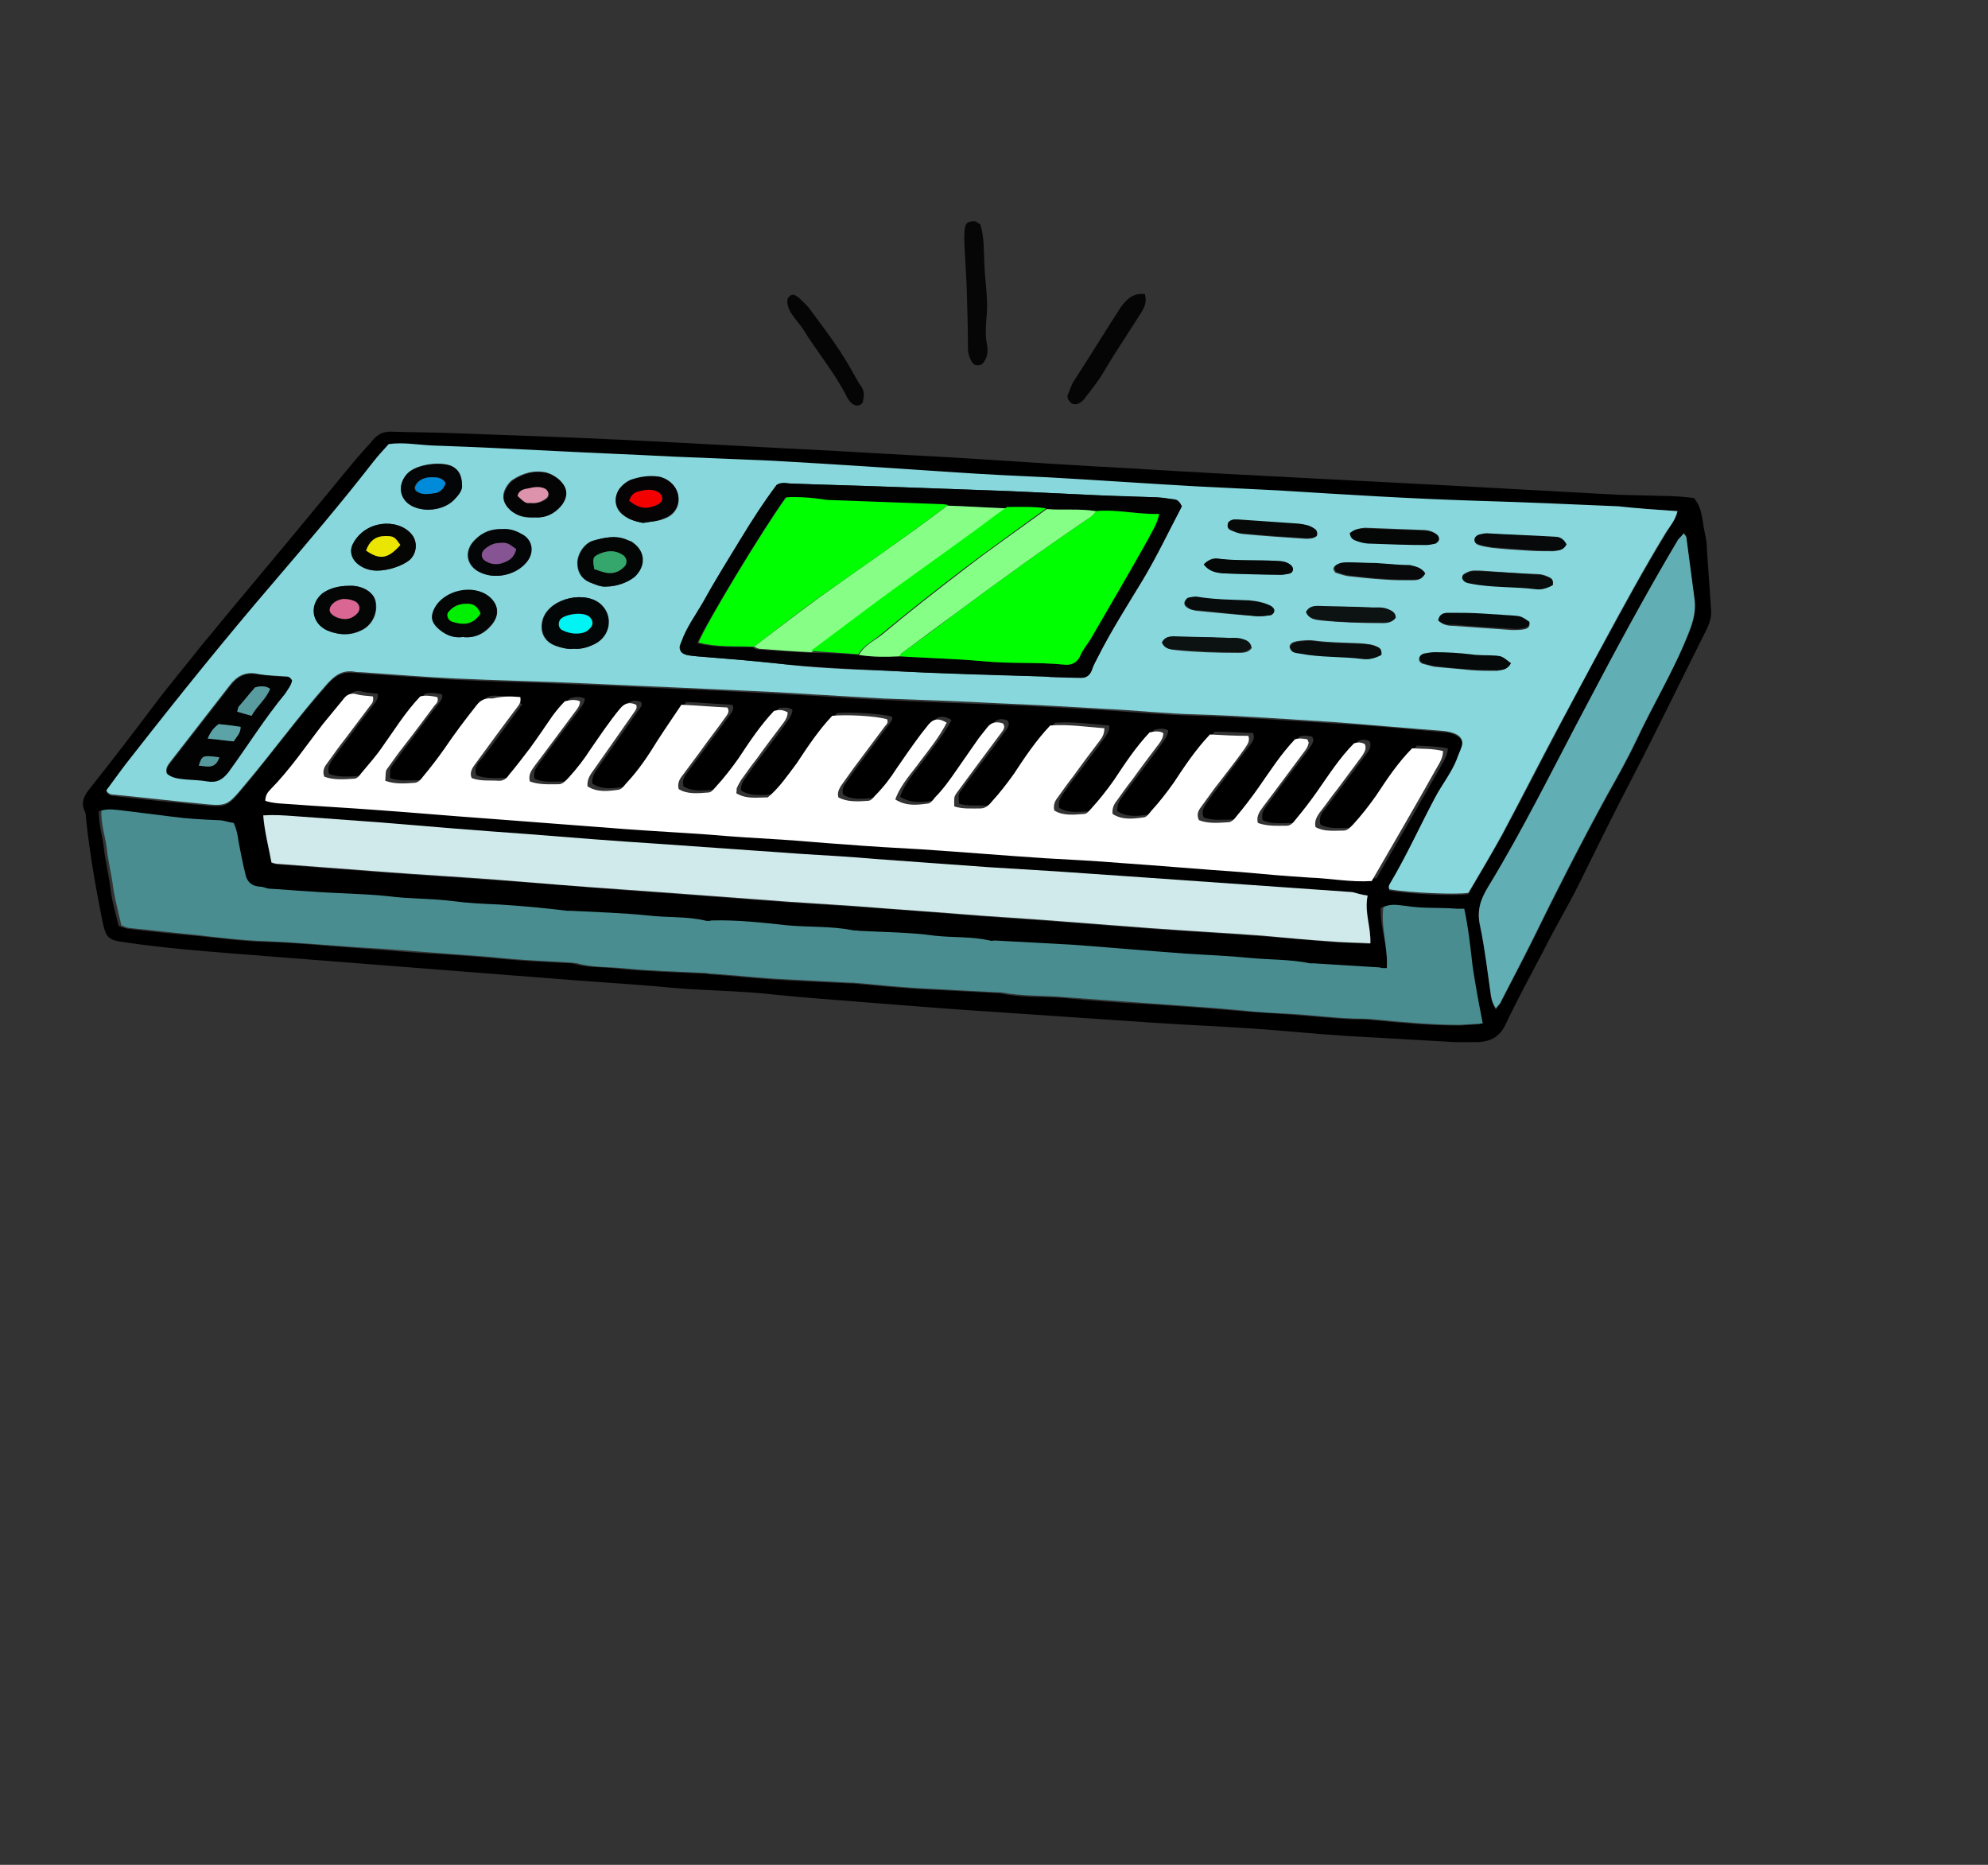 <svg width="145px" height="136px" viewBox="0 0 145 136" version="1.1" xml:space="preserve" xmlns="http://www.w3.org/2000/svg" xmlns:xlink="http://www.w3.org/1999/xlink">
  <rect x="0" y="0" width="145" height="136" fill="#333333" stroke="none"/>
  <defs/>
  <g>
    <title>keyboard-b</title>
    <desc>Created with Sketch.</desc>
    <g id="music" stroke="none" stroke-width="1" fill="none" fill-rule="evenodd">
      <g id="keyboard-b" fill-rule="nonzero">
        <g id="Group" transform="translate(57, 16)">
          <path d="M14.5,0.353 C14.8,1.311 14.75,2.319 14.8,3.328 C14.85,4.588 15.1,5.899 14.95,7.16 C14.9,7.815 14.85,8.521 15,9.176 C15.05,9.58 15.05,9.983 14.8,10.336 C14.7,10.538 14.55,10.639 14.3,10.639 C14.1,10.639 13.95,10.538 13.85,10.336 C13.7,10.034 13.6,9.782 13.6,9.429 C13.6,7.866 13.55,6.303 13.5,4.739 C13.45,3.832 13.4,2.874 13.35,1.966 C13.35,1.613 13.3,1.261 13.35,0.857 C13.4,0.252 13.55,0.101 14.2,0.151 C14.3,0.252 14.4,0.303 14.5,0.353 Z" id="Shape" fill="#060606"/>
          <path d="M26.5,5.445 C26.7,6.101 26.4,6.555 26.1,7.008 C25.25,8.37 24.35,9.681 23.55,11.042 C23.15,11.748 22.65,12.353 22.15,13.008 C22.05,13.16 21.9,13.311 21.7,13.412 C21.5,13.513 21.2,13.513 21.05,13.311 C20.9,13.16 20.8,12.958 20.9,12.756 C21.05,12.403 21.15,12.05 21.35,11.748 C22.5,9.983 23.6,8.168 24.75,6.403 C25.15,5.849 25.65,5.345 26.5,5.445 Z" id="Shape" fill="#050505"/>
          <path d="M6,12.908 C6,13.008 5.95,13.16 5.95,13.261 C5.9,13.513 5.6,13.613 5.4,13.563 C5.1,13.462 4.95,13.261 4.8,13.008 C3.9,11.193 2.6,9.681 1.55,7.966 C1.35,7.664 1.1,7.412 0.9,7.109 C0.7,6.857 0.55,6.605 0.45,6.252 C0.4,6 0.4,5.748 0.6,5.597 C0.8,5.395 1.05,5.546 1.25,5.697 C1.5,5.95 1.8,6.202 2,6.454 C2.75,7.462 3.55,8.521 4.25,9.58 C4.75,10.336 5.2,11.143 5.65,11.95 C5.85,12.202 6.05,12.504 6,12.908 Z" id="Shape" fill="#050505"/>
        </g>
        <g id="Group" transform="translate(6, 31.126)">
          <path d="M117.55,5.193 C118.2,5.95 118.15,6.908 118.35,7.765 C118.45,8.168 118.5,8.571 118.5,8.975 C118.6,10.437 118.7,11.849 118.8,13.311 C118.85,13.866 118.7,14.319 118.45,14.824 C116.65,18.403 114.9,22.034 113.05,25.613 C111.7,28.185 110.45,30.756 109.15,33.378 C108.35,34.992 107.4,36.555 106.6,38.168 C105.65,39.983 104.65,41.798 103.8,43.613 C103.35,44.521 102.7,44.824 101.8,44.874 C101.25,44.874 100.7,44.874 100.15,44.874 C97.5,44.723 94.8,44.571 92.15,44.42 C89.8,44.269 87.45,44.017 85.1,43.866 C82.8,43.714 80.45,43.613 78.15,43.462 C74.45,43.21 70.75,42.958 67.05,42.706 C63.85,42.504 60.65,42.252 57.5,42 C55.1,41.798 52.75,41.647 50.35,41.395 C48.55,41.193 46.75,41.143 44.95,41.042 C43.85,40.992 42.8,40.891 41.7,40.79 C39.25,40.588 36.75,40.437 34.3,40.235 C30.45,39.933 26.55,39.63 22.7,39.328 C18.85,39.025 15,38.723 11.1,38.42 C8.6,38.218 6.1,38.017 3.6,37.664 C1.8,37.412 1.75,37.462 1.4,35.697 C0.95,33.429 0.55,31.109 0.3,28.79 C0.25,28.538 0.3,28.286 0.2,28.084 C-0.15,27.378 0.15,26.874 0.6,26.319 C2.2,24.303 3.75,22.286 5.3,20.218 C6.4,18.756 7.6,17.345 8.75,15.882 C11.65,12.353 14.6,8.874 17.5,5.345 C18.6,4.034 19.65,2.672 20.85,1.361 C21,1.21 21.1,1.059 21.25,0.908 C21.6,0.504 22,0.353 22.5,0.353 C23.95,0.403 25.4,0.403 26.8,0.454 C31.05,0.605 35.35,0.756 39.6,0.958 C44.75,1.21 49.9,1.513 55.05,1.765 C58.3,1.966 61.6,2.118 64.85,2.319 C68.7,2.571 72.5,2.824 76.35,3.025 C81.25,3.328 86.15,3.58 91.05,3.832 C93.95,3.983 96.9,4.134 99.8,4.286 C103.45,4.487 107.15,4.689 110.8,4.891 C112.3,4.992 113.85,4.992 115.35,5.042 C116,5.042 116.75,5.092 117.55,5.193 Z M116.35,6.151 C114.85,6.05 113.45,5.95 112.05,5.899 C108.6,5.748 105.2,5.597 101.75,5.496 C96.9,5.345 92.1,5.042 87.25,4.739 C85.2,4.588 83.2,4.538 81.15,4.437 C77.55,4.235 73.95,3.983 70.4,3.782 C68.2,3.63 66,3.529 63.8,3.429 C59.3,3.176 54.8,2.874 50.3,2.571 C47.85,2.42 45.45,2.37 43,2.269 C40.15,2.118 37.35,2.017 34.5,1.866 C31.5,1.714 28.5,1.563 25.5,1.462 C24.45,1.412 23.45,1.21 22.35,1.361 C22,1.765 21.6,2.168 21.25,2.622 C18.9,5.647 16.4,8.521 13.95,11.445 C10.4,15.58 6.95,19.815 3.6,24.151 C2.95,24.958 2.35,25.815 1.75,26.622 C1.9,26.874 2.1,26.924 2.3,26.924 C4.4,27.176 6.5,27.378 8.6,27.58 C10.55,27.782 10.55,27.782 11.85,26.218 C13.85,23.798 15.75,21.227 17.85,18.857 C18.4,18.202 18.95,17.849 19.8,17.95 C20,17.95 20.2,17.95 20.4,18 C22.65,18.151 24.95,18.303 27.2,18.454 C30.3,18.605 33.45,18.655 36.55,18.807 C39.9,18.958 43.25,19.109 46.6,19.261 C48.85,19.361 51.05,19.513 53.3,19.613 C55,19.714 56.75,19.866 58.45,19.916 C61.3,20.067 64.1,20.168 66.95,20.269 C69.5,20.37 72.05,20.521 74.6,20.672 C76.85,20.824 79.05,21.025 81.3,21.076 C84.6,21.176 87.9,21.429 91.25,21.63 C93.95,21.782 96.65,22.034 99.35,22.286 C99.7,22.286 100,22.387 100.25,22.538 C100.6,22.739 100.75,23.042 100.6,23.445 C100.5,23.748 100.35,24.05 100.25,24.353 C99.85,25.361 99.15,26.218 98.65,27.176 C97.55,29.244 96.6,31.361 95.4,33.378 C95.3,33.529 95.25,33.681 95.35,33.832 C96.8,34.084 100.25,34.235 101.1,34.084 C101.9,32.672 102.75,31.261 103.55,29.849 C104.95,27.227 106.3,24.605 107.7,21.933 C108.8,19.866 109.85,17.798 111,15.782 C112.45,13.109 113.9,10.437 115.5,7.815 C115.8,7.21 116.2,6.807 116.35,6.151 Z M31.95,19.714 C31.4,19.664 30.8,19.664 30.25,19.613 C29.75,19.563 29.4,19.714 29.1,20.118 C28.3,21.176 27.45,22.185 26.75,23.294 C26.3,24 25.75,24.655 25.2,25.311 C25.05,25.513 24.85,25.765 24.55,25.765 C23.85,25.765 23.1,25.866 22.45,25.613 C22.45,24.958 22.45,24.908 22.65,24.655 C23,24.151 23.4,23.597 23.8,23.092 C24.55,22.084 25.3,21.076 26.05,20.118 C26.15,19.966 26.3,19.815 26.25,19.513 C25.8,19.412 25.35,19.361 25,19.462 C23.9,20.672 23.05,21.933 22.2,23.193 C21.75,23.849 21.2,24.454 20.7,25.059 C20.55,25.261 20.4,25.462 20.15,25.462 C19.4,25.513 18.65,25.563 18,25.311 C17.85,24.857 18.05,24.605 18.2,24.353 C18.6,23.748 19.05,23.193 19.5,22.588 C20.1,21.731 20.75,20.924 21.4,20.067 C21.5,19.916 21.6,19.714 21.55,19.462 C21.2,19.412 20.8,19.412 20.4,19.311 C19.95,19.16 19.65,19.361 19.35,19.714 C18.9,20.319 18.4,20.924 17.9,21.479 C16.6,23.042 15.5,24.807 14.05,26.269 C13.85,26.471 13.7,26.723 13.7,27.076 C14.35,27.277 15,27.277 15.65,27.328 C17.65,27.479 19.65,27.58 21.65,27.731 C24.5,27.933 27.3,28.134 30.15,28.387 C33.45,28.639 36.75,28.891 40.05,29.143 C42.1,29.294 44.1,29.445 46.15,29.546 C47.85,29.647 49.6,29.748 51.3,29.899 C52.85,30 54.4,30.151 55.95,30.252 C57.8,30.353 59.6,30.454 61.45,30.605 C64.5,30.807 67.5,31.059 70.55,31.261 C72.4,31.412 74.3,31.513 76.15,31.613 C79.05,31.815 81.95,32.067 84.85,32.269 C86.5,32.42 88.2,32.571 89.85,32.672 C91.35,32.773 92.85,33.025 94.4,32.924 C96,30.151 97.6,27.429 99.15,24.655 C99.35,24.303 99.6,23.899 99.6,23.445 C98.8,23.294 98.05,23.294 97.35,23.244 C96.3,24.303 95.5,25.563 94.7,26.723 C94.2,27.479 93.65,28.134 93.05,28.79 C92.85,28.992 92.7,29.244 92.35,29.244 C91.65,29.244 90.9,29.345 90.3,28.992 C90.2,28.538 90.35,28.235 90.6,27.933 C91.05,27.378 91.45,26.773 91.9,26.218 C92.5,25.412 93.1,24.605 93.7,23.798 C93.9,23.546 94.05,23.244 93.9,22.941 C93.65,22.79 93.35,22.79 93.1,22.891 C92.05,23.95 91.3,25.261 90.4,26.42 C89.9,27.126 89.4,27.782 88.85,28.437 C88.7,28.639 88.5,28.891 88.2,28.891 C87.5,28.891 86.75,28.992 86.1,28.689 C85.95,28.134 86.25,27.832 86.5,27.479 C87.45,26.168 88.4,24.908 89.4,23.597 C89.55,23.345 89.75,23.143 89.8,22.84 C89.8,22.79 89.75,22.689 89.7,22.588 C89.4,22.538 89.1,22.487 88.8,22.588 C87.75,23.697 87,24.958 86.1,26.168 C85.6,26.874 85.1,27.529 84.55,28.185 C84.4,28.387 84.2,28.639 83.9,28.639 C83.2,28.639 82.45,28.739 81.8,28.487 C81.6,28.084 81.8,27.782 81.95,27.529 C82.35,26.924 82.8,26.37 83.25,25.765 C83.85,24.908 84.5,24.101 85.15,23.244 C85.35,22.992 85.55,22.739 85.4,22.336 C84.45,22.286 83.5,22.235 82.6,22.235 C81.55,23.345 80.75,24.555 79.95,25.765 C79.45,26.521 78.95,27.227 78.3,27.832 C78.15,27.983 77.95,28.235 77.75,28.286 C76.95,28.387 76.2,28.487 75.5,28.034 C75.45,27.63 75.6,27.328 75.8,27.076 C76.15,26.571 76.55,26.017 76.95,25.513 C77.6,24.655 78.25,23.798 78.9,22.891 C79.05,22.639 79.2,22.437 79.2,22.134 C78.85,21.933 78.5,22.034 78.2,22.084 C77.15,23.143 76.4,24.403 75.6,25.563 C75.1,26.319 74.55,26.975 73.95,27.63 C73.8,27.782 73.65,28.034 73.4,28.034 C72.65,28.084 71.9,28.185 71.25,27.782 C71.15,27.378 71.35,27.076 71.5,26.824 C71.85,26.319 72.25,25.765 72.65,25.261 C73.3,24.403 73.95,23.546 74.6,22.639 C74.75,22.387 74.95,22.185 74.9,21.782 C73.6,21.681 72.25,21.479 70.95,21.58 C69.9,22.689 69.1,23.899 68.3,25.109 C67.8,25.815 67.25,26.521 66.65,27.176 C66.45,27.429 66.2,27.63 65.85,27.63 C65.2,27.58 64.55,27.681 63.95,27.479 C63.9,26.773 63.9,26.773 64.15,26.471 C64.55,25.866 65,25.311 65.45,24.706 C66.1,23.849 66.75,22.992 67.4,22.084 C67.55,21.882 67.65,21.681 67.5,21.429 C67.05,21.227 66.65,21.277 66.35,21.731 C66.15,21.983 65.95,22.235 65.75,22.487 C65.2,23.294 64.65,24.05 64.1,24.857 C63.6,25.563 63.1,26.218 62.55,26.824 C62.4,26.975 62.2,27.227 62,27.277 C61.2,27.378 60.45,27.479 59.65,26.975 C60.05,25.866 60.85,25.059 61.5,24.151 C62.15,23.244 62.9,22.387 63.4,21.378 C62.9,21.076 62.45,21.025 62.1,21.479 C61.9,21.731 61.65,21.983 61.5,22.235 C60.9,23.042 60.35,23.849 59.75,24.706 C59.25,25.412 58.75,26.067 58.2,26.672 C58.05,26.824 57.9,27.076 57.65,27.076 C56.9,27.126 56.15,27.227 55.5,26.824 C55.4,26.471 55.5,26.218 55.7,25.966 C56,25.513 56.3,25.109 56.6,24.706 C57.35,23.697 58.15,22.639 58.9,21.63 C59,21.479 59.15,21.328 59.05,21.126 C58.2,20.924 56.05,20.773 55.05,20.874 C54.05,21.933 53.25,23.143 52.45,24.353 C51.85,25.261 51.2,26.118 50.35,26.824 C49.55,26.824 48.75,26.975 48.05,26.521 C48.05,26.37 48.05,26.218 48.1,26.118 C48.15,25.916 48.25,25.765 48.4,25.563 C48.75,25.059 49.15,24.504 49.55,24 C50.2,23.143 50.85,22.286 51.5,21.378 C51.65,21.126 51.8,20.924 51.8,20.622 C51.45,20.42 51.15,20.471 50.8,20.521 C49.75,21.58 49,22.79 48.2,24 C47.7,24.706 47.15,25.412 46.55,26.067 C46.4,26.218 46.25,26.471 46,26.471 C45.25,26.521 44.5,26.622 43.85,26.218 C43.75,25.815 43.9,25.513 44.1,25.261 C44.55,24.655 45,24.05 45.45,23.445 C46.05,22.588 46.7,21.782 47.3,20.924 C47.4,20.773 47.6,20.521 47.4,20.269 C46.3,20.218 45.2,20.118 44.05,20.067 C43.45,20.975 42.85,21.832 42.3,22.689 C41.6,23.748 40.95,24.756 40.1,25.714 C39.9,25.916 39.75,26.218 39.45,26.269 C38.65,26.37 37.9,26.471 37.2,26.017 C37.15,25.462 37.45,25.109 37.7,24.756 C38.65,23.395 39.65,21.983 40.6,20.622 C40.7,20.471 40.9,20.319 40.75,20.067 C40.3,19.866 39.95,19.966 39.6,20.319 C38.8,21.277 38.1,22.336 37.4,23.345 C36.9,24.101 36.35,24.756 35.8,25.412 C35.6,25.613 35.45,25.866 35.1,25.866 C34.4,25.866 33.65,25.966 33,25.664 C32.85,25.109 33.15,24.807 33.4,24.454 C34.35,23.143 35.3,21.882 36.3,20.571 C36.45,20.37 36.65,20.118 36.65,19.815 C36.3,19.664 35.95,19.664 35.55,19.815 C35.25,20.168 34.95,20.521 34.65,20.874 C34.1,21.63 33.55,22.487 33,23.244 C32.5,23.899 31.95,24.555 31.45,25.21 C31.25,25.412 31.05,25.613 30.75,25.613 C30.1,25.613 29.4,25.664 28.75,25.412 C28.55,24.857 28.85,24.504 29.15,24.202 C30.15,22.891 31.1,21.58 32.1,20.218 C31.9,20.218 32,20.067 31.95,19.714 Z M95.15,39.479 C94.9,39.479 94.7,39.479 94.5,39.479 C92.85,39.378 91.25,39.277 89.6,39.176 C89.5,39.176 89.45,39.176 89.35,39.176 C87.85,38.874 86.35,38.975 84.85,38.773 C83.35,38.622 81.85,38.571 80.3,38.471 C77.5,38.269 74.75,38.017 71.95,37.815 C70.1,37.664 68.2,37.613 66.35,37.513 C66.25,37.513 66.1,37.513 66,37.513 C64.65,37.16 63.3,37.311 61.95,37.16 C60.15,36.958 58.3,36.908 56.45,36.807 C56.3,36.807 56.15,36.807 55.95,36.756 C54.4,36.403 52.75,36.555 51.2,36.403 C49.4,36.252 47.55,36 45.7,36.05 C45.55,36.05 45.4,36.05 45.2,36.05 C43.85,35.748 42.5,35.849 41.15,35.697 C39.25,35.496 37.35,35.445 35.4,35.345 C35.3,35.345 35.25,35.345 35.15,35.345 C33.55,35.143 31.9,34.992 30.25,34.891 C29.1,34.79 27.95,34.79 26.8,34.639 C25.25,34.437 23.7,34.487 22.15,34.286 C20.25,34.084 18.35,34.084 16.4,33.933 C15.4,33.832 14.4,33.731 13.4,33.731 C13.15,33.731 12.95,33.63 12.7,33.58 C12.15,33.529 11.85,33.176 11.7,32.672 C11.5,31.916 11.35,31.109 11.2,30.303 C11.1,29.849 11.05,29.345 10.85,28.941 C10.45,28.84 10.1,28.739 9.75,28.739 C8.65,28.689 7.5,28.639 6.4,28.487 C5.2,28.286 3.95,28.185 2.75,28.034 C2.25,27.983 1.75,27.882 1.2,28.034 C1.2,29.042 1.5,29.95 1.6,30.908 C1.7,31.815 1.95,32.723 2.05,33.63 C2.15,34.588 2.45,35.496 2.65,36.403 C2.9,36.504 3.1,36.555 3.3,36.605 C4.9,36.807 6.55,36.958 8.15,37.109 C9.85,37.261 11.55,37.513 13.25,37.563 C15.5,37.613 17.8,37.866 20.05,38.017 C22.15,38.168 24.25,38.37 26.35,38.471 C27.8,38.571 29.3,38.672 30.75,38.824 C32.35,38.975 33.95,39.025 35.55,39.126 C35.65,39.126 35.8,39.126 35.9,39.176 C37,39.479 38.1,39.378 39.2,39.529 C41.2,39.731 43.25,39.782 45.3,39.882 C45.45,39.882 45.6,39.882 45.8,39.933 C47.25,40.034 48.65,40.185 50.1,40.286 C52,40.437 53.95,40.487 55.85,40.588 C55.95,40.588 56,40.588 56.1,40.588 C57.7,40.739 59.3,40.891 60.85,40.992 C62.75,41.092 64.65,41.193 66.6,41.294 C66.7,41.294 66.75,41.294 66.85,41.294 C68.4,41.647 69.95,41.546 71.5,41.647 C73.55,41.849 75.65,42 77.7,42.101 C79.95,42.252 82.15,42.403 84.35,42.605 C85.55,42.706 86.75,42.756 87.95,42.857 C89.55,42.958 91.15,43.16 92.7,43.21 C93.15,43.21 93.6,43.21 94,43.261 C96.1,43.462 98.2,43.664 100.3,43.664 C100.8,43.664 101.3,43.613 101.95,43.563 C101.7,42.101 101.4,40.739 101.2,39.328 C101,37.966 100.9,36.555 100.6,35.193 C100.35,35.193 100.2,35.193 100.05,35.193 C98.8,35.092 97.6,35.193 96.35,34.992 C95.85,34.891 95.25,34.79 94.7,35.092 C94.65,36.504 95.25,37.916 95.15,39.479 Z M93.75,34.185 C93.35,34.134 93,34.034 92.65,33.983 C91.2,33.882 89.8,33.782 88.35,33.681 C84.75,33.429 81.2,33.176 77.6,32.924 C75.4,32.773 73.2,32.622 71.05,32.471 C69.4,32.37 67.8,32.269 66.15,32.168 C63.35,31.966 60.6,31.765 57.8,31.563 C56.1,31.462 54.35,31.361 52.65,31.21 C49.05,30.958 45.5,30.706 41.9,30.454 C38.75,30.202 35.6,30 32.45,29.748 C28.85,29.445 25.2,29.143 21.6,28.891 C19.55,28.739 17.45,28.588 15.4,28.437 C14.7,28.387 14,28.336 13.2,28.387 C13.3,29.597 13.6,30.706 13.8,31.815 C14,31.866 14.1,31.916 14.2,31.916 C16.85,32.118 19.55,32.319 22.2,32.521 C24.85,32.723 27.55,32.874 30.2,33.076 C33.25,33.277 36.25,33.529 39.3,33.782 C40.7,33.882 42.1,33.983 43.5,34.084 C46.2,34.286 48.9,34.487 51.6,34.689 C53.15,34.79 54.7,34.891 56.25,34.992 C59.35,35.193 62.45,35.445 65.55,35.697 C67,35.798 68.5,35.899 69.95,36 C72.6,36.202 75.2,36.403 77.85,36.605 C80.6,36.807 83.35,36.958 86.1,37.16 C87.7,37.261 89.3,37.412 90.9,37.563 C91.9,37.613 92.95,37.664 93.95,37.714 C94,36.454 93.55,35.445 93.75,34.185 Z M116.8,7.765 C116.65,8.017 116.5,8.168 116.4,8.319 C113.95,12.403 111.75,16.538 109.55,20.723 C107.25,25.059 105.15,29.445 102.55,33.63 C102,34.487 101.7,35.345 101.95,36.454 C102.35,38.118 102.5,39.882 102.75,41.597 C102.8,41.899 102.9,42.151 103.1,42.504 C103.25,42.303 103.35,42.151 103.45,42.05 C104.2,40.538 105,39.076 105.75,37.563 C107.5,33.983 109.3,30.454 111.2,26.975 C111.95,25.613 112.7,24.303 113.35,22.941 C114.55,20.37 116,17.899 117.1,15.277 C117.45,14.42 117.75,13.613 117.6,12.706 C117.4,11.193 117.2,9.681 117,8.168 C117,7.966 116.95,7.916 116.8,7.765 Z" id="Shape" fill="#000000"/>
          <path d="M116.35,6.151 C116.2,6.807 115.8,7.261 115.5,7.714 C113.9,10.336 112.45,13.008 111,15.681 C109.9,17.748 108.8,19.765 107.7,21.832 C106.3,24.454 104.95,27.126 103.55,29.748 C102.75,31.21 101.9,32.622 101.1,33.983 C100.25,34.134 96.8,33.983 95.35,33.731 C95.25,33.58 95.3,33.429 95.4,33.277 C96.6,31.261 97.55,29.143 98.65,27.076 C99.15,26.118 99.85,25.261 100.25,24.252 C100.35,23.95 100.5,23.647 100.6,23.345 C100.75,22.941 100.6,22.639 100.25,22.437 C99.95,22.286 99.65,22.235 99.35,22.185 C96.65,21.983 93.95,21.731 91.25,21.529 C87.95,21.328 84.65,21.076 81.3,20.975 C79.05,20.924 76.85,20.672 74.6,20.571 C72.05,20.42 69.5,20.269 66.95,20.168 C64.1,20.017 61.3,19.916 58.45,19.815 C56.75,19.714 55,19.613 53.3,19.513 C51.05,19.361 48.85,19.261 46.6,19.16 C43.25,19.008 39.9,18.857 36.55,18.706 C33.45,18.555 30.3,18.504 27.2,18.353 C24.95,18.252 22.65,18.05 20.4,17.899 C20.2,17.899 20,17.899 19.8,17.849 C18.95,17.748 18.45,18.101 17.85,18.756 C15.75,21.126 13.9,23.697 11.85,26.118 C10.55,27.681 10.55,27.681 8.6,27.479 C6.5,27.277 4.4,27.025 2.3,26.824 C2.1,26.824 1.9,26.773 1.75,26.521 C2.35,25.714 2.95,24.857 3.6,24.05 C6.95,19.765 10.4,15.479 13.95,11.345 C16.45,8.42 18.9,5.546 21.25,2.521 C21.6,2.067 22,1.664 22.35,1.261 C23.4,1.109 24.45,1.311 25.5,1.361 C28.5,1.462 31.5,1.613 34.5,1.765 C37.35,1.916 40.15,2.017 43,2.168 C45.45,2.269 47.85,2.37 50.3,2.471 C54.8,2.723 59.3,3.025 63.8,3.328 C66,3.479 68.2,3.58 70.4,3.681 C74,3.882 77.6,4.134 81.15,4.336 C83.2,4.437 85.2,4.538 87.25,4.639 C92.1,4.941 96.9,5.244 101.75,5.395 C105.2,5.496 108.6,5.647 112.05,5.798 C113.45,5.95 114.85,6.05 116.35,6.151 Z M80.2,5.798 C80.05,5.496 79.9,5.294 79.65,5.294 C79.2,5.244 78.8,5.193 78.35,5.143 C76.9,5.092 75.5,5.092 74.05,4.992 C71.9,4.891 69.75,4.79 67.6,4.689 C64.8,4.588 62,4.487 59.25,4.387 C56.7,4.286 54.15,4.235 51.6,4.134 C51.3,4.134 50.95,4.084 50.65,4.235 C49.7,5.496 48.8,6.857 48,8.218 C47.05,9.731 46.15,11.244 45.3,12.756 C44.75,13.714 44.05,14.622 43.7,15.681 C43.6,15.882 43.45,16.134 43.7,16.437 C44,16.689 44.45,16.689 44.85,16.739 C46.75,16.891 48.65,17.042 50.55,17.244 C53.35,17.597 56.1,17.697 58.9,17.798 C62.55,18 66.25,18.05 69.9,18.202 C70.2,18.202 70.55,18.252 70.85,18.252 C71.5,18.303 72.15,18.303 72.75,18.303 C73.2,18.303 73.5,18.151 73.65,17.697 C73.75,17.345 73.95,17.042 74.1,16.739 C75.05,14.824 76.2,13.059 77.3,11.244 C78.35,9.529 79.25,7.613 80.2,5.798 Z M15.3,18.504 C15.15,18.252 15,18.202 14.85,18.202 C14.15,18.151 13.4,18.151 12.7,18 C11.85,17.849 11.25,18.202 10.75,18.857 C9.3,20.723 7.85,22.588 6.4,24.454 C6.25,24.655 6.05,24.908 6.15,25.261 C6.5,25.563 6.95,25.613 7.45,25.664 C8,25.714 8.55,25.714 9.1,25.815 C9.75,25.916 10.2,25.765 10.6,25.16 C12,23.244 13.25,21.227 14.75,19.412 C15,19.16 15.25,18.857 15.3,18.504 Z M35.85,16.185 C36.4,16.235 36.9,16.034 37.35,15.832 C38.45,15.277 38.7,13.866 37.85,13.008 C36.75,11.899 34.15,12.454 33.6,13.966 C33.3,14.874 33.65,15.681 34.55,15.983 C35,16.134 35.45,16.235 35.85,16.185 Z M38.25,11.647 C39,11.647 39.8,11.345 40.25,10.941 C41.1,10.185 41.05,9.126 40.15,8.471 C40,8.37 39.85,8.319 39.75,8.269 C38.9,7.916 38.05,8.067 37.2,8.319 C36.6,8.521 36.1,9.277 36.1,9.933 C36.1,10.588 36.4,11.092 37,11.345 C37.4,11.496 37.8,11.697 38.25,11.647 Z M19.45,11.597 C18.65,11.597 18,11.798 17.55,12.151 C16.6,12.958 16.7,14.269 17.85,14.824 C18.6,15.176 19.45,15.277 20.3,14.874 C21.15,14.521 21.6,13.563 21.4,12.706 C21.25,12.101 20.55,11.647 19.75,11.597 C19.65,11.597 19.55,11.597 19.45,11.597 Z M27.75,15.328 C28.6,15.429 29.3,15.126 29.85,14.471 C30.45,13.765 30.4,12.958 29.65,12.403 C28.5,11.496 26.4,11.95 25.7,13.261 C25.4,13.815 25.45,14.218 25.9,14.672 C26.4,15.126 27,15.429 27.75,15.328 Z M27.7,4.235 C27.7,3.58 27.5,3.176 27.05,2.924 C26.35,2.471 24.35,2.672 23.7,3.429 C23,4.185 23.1,5.244 24,5.748 C24.95,6.252 26.35,6.101 27.1,5.345 C27.4,4.992 27.7,4.639 27.7,4.235 Z M21.5,10.487 C22.35,10.487 23.35,10.134 23.85,9.731 C24.4,9.277 24.5,8.37 24,7.815 C23,6.655 20.65,6.807 19.75,8.521 C19.45,9.076 19.65,9.731 20.2,10.084 C20.65,10.437 21.15,10.487 21.5,10.487 Z M40.9,7.008 C41.45,6.908 41.95,6.908 42.45,6.706 C43.65,6.303 43.85,4.891 42.9,4.084 C42.65,3.882 42.35,3.731 42.05,3.681 C41.3,3.58 40.6,3.681 39.95,3.933 C39.65,4.034 39.4,4.286 39.2,4.538 C38.75,5.143 38.8,5.899 39.4,6.403 C39.85,6.756 40.4,6.908 40.9,7.008 Z M33,6.605 C33.75,6.655 34.4,6.353 34.9,5.697 C35.45,4.992 35.35,4.387 34.7,3.782 C34.45,3.58 34.2,3.429 33.85,3.328 C32.95,3.126 32.1,3.378 31.35,3.882 C31.2,3.983 31.05,4.185 30.95,4.336 C30.55,4.992 30.65,5.546 31.2,6.05 C31.75,6.555 32.3,6.655 33,6.605 Z M30.65,7.462 C29.85,7.412 29.2,7.664 28.6,8.269 C27.8,9.076 28,10.185 29.05,10.639 C30.15,11.143 31.65,10.79 32.4,9.832 C32.95,9.126 32.8,8.218 32,7.815 C31.6,7.563 31.15,7.462 30.65,7.462 Z M78.75,15.731 C78.95,16.185 79.35,16.235 79.75,16.286 C81.25,16.437 82.75,16.487 84.3,16.487 C84.65,16.487 85.05,16.487 85.3,16.134 C85.25,15.782 85.05,15.63 84.7,15.529 C84.25,15.378 83.85,15.479 83.4,15.429 C82.15,15.328 80.95,15.328 79.7,15.328 C79.3,15.277 78.95,15.328 78.75,15.731 Z M95.8,13.916 C95.75,13.563 95.55,13.412 95.2,13.311 C94.75,13.16 94.35,13.261 93.9,13.21 C92.65,13.109 91.45,13.109 90.2,13.109 C89.85,13.109 89.5,13.16 89.3,13.563 C89.5,14.017 89.9,14.067 90.3,14.118 C91.8,14.269 93.3,14.319 94.85,14.319 C95.2,14.319 95.55,14.269 95.8,13.916 Z M107.25,11.546 C107.3,11.294 107.25,11.092 107.05,10.992 C106.75,10.84 106.45,10.739 106.15,10.739 C104.75,10.689 103.35,10.588 102,10.487 C101.7,10.487 101.35,10.437 101.05,10.588 C100.85,10.689 100.65,10.739 100.65,10.992 C100.75,11.294 101,11.345 101.3,11.395 C102.85,11.697 104.45,11.597 106.05,11.798 C106.45,11.899 106.85,11.748 107.25,11.546 Z M94.75,16.639 C94.8,16.286 94.65,16.134 94.45,16.034 C94.05,15.832 93.6,15.832 93.15,15.782 C92.05,15.731 90.9,15.731 89.8,15.58 C89.4,15.529 89,15.58 88.6,15.63 C88.4,15.681 88.1,15.731 88.05,16.034 C88.15,16.437 88.45,16.437 88.75,16.487 C90.3,16.79 91.85,16.689 93.4,16.891 C93.95,16.992 94.35,16.84 94.75,16.639 Z M85.7,13.815 C86.05,13.815 86.3,13.765 86.6,13.765 C86.75,13.765 86.9,13.613 86.9,13.462 C86.9,13.311 86.8,13.16 86.65,13.109 C86.15,12.857 85.6,12.756 85.05,12.706 C83.8,12.655 82.6,12.605 81.35,12.454 C81.1,12.403 80.85,12.454 80.65,12.504 C80.55,12.504 80.45,12.655 80.4,12.756 C80.35,12.908 80.4,13.059 80.55,13.16 C80.75,13.311 81,13.361 81.2,13.412 C82.75,13.563 84.25,13.714 85.7,13.815 Z M108.25,8.571 C108.05,8.168 107.75,8.067 107.45,8.067 C105.8,7.966 104.1,7.866 102.45,7.815 C102.25,7.815 102.05,7.866 101.85,7.916 C101.7,7.966 101.55,8.067 101.55,8.269 C101.55,8.471 101.7,8.571 101.85,8.622 C102.15,8.723 102.45,8.773 102.8,8.824 C103.65,8.924 104.55,8.975 105.4,9.025 C106.05,9.076 106.65,9.076 107.3,9.076 C107.65,9.025 108.05,8.975 108.25,8.571 Z M97.95,10.689 C97.65,10.235 97.2,10.185 96.75,10.134 C95.9,10.084 95.1,9.983 94.25,9.983 C93.6,9.933 92.9,9.933 92.25,9.933 C91.95,9.933 91.7,9.933 91.45,10.084 C91.35,10.134 91.25,10.286 91.25,10.336 C91.25,10.437 91.35,10.588 91.4,10.639 C91.7,10.739 92,10.84 92.3,10.891 C93.2,10.992 94.1,11.092 95,11.143 C95.65,11.193 96.25,11.193 96.9,11.193 C97.35,11.193 97.7,11.193 97.95,10.689 Z M104.2,17.244 C103.6,16.79 103.6,16.739 103.1,16.739 C102.45,16.689 101.85,16.739 101.2,16.639 C100.35,16.538 99.45,16.487 98.6,16.487 C98.35,16.487 98.05,16.538 97.8,16.588 C97.65,16.639 97.5,16.739 97.5,16.941 C97.5,17.143 97.65,17.244 97.8,17.294 C98.05,17.345 98.35,17.445 98.6,17.496 C99.5,17.597 100.4,17.647 101.3,17.748 C101.95,17.798 102.55,17.798 103.2,17.798 C103.6,17.697 103.95,17.697 104.2,17.244 Z M98.9,14.118 C99.25,14.471 99.65,14.521 100.05,14.521 C101.45,14.622 102.9,14.723 104.3,14.824 C104.55,14.824 104.85,14.824 105.15,14.773 C105.4,14.723 105.6,14.622 105.55,14.319 C104.95,13.916 104.95,13.916 104.4,13.866 C103.6,13.815 102.8,13.714 102.05,13.714 C101.25,13.664 100.45,13.664 99.65,13.664 C99.35,13.563 99,13.613 98.9,14.118 Z M83.6,6.958 C83.5,7.21 83.5,7.462 83.8,7.563 C84.05,7.664 84.3,7.765 84.6,7.815 C86.15,7.966 87.7,8.067 89.25,8.168 C89.5,8.168 89.8,8.168 90.05,7.966 C90.1,7.765 90.05,7.563 89.85,7.462 C89.5,7.261 89.1,7.16 88.7,7.109 C87.25,7.008 85.75,6.908 84.3,6.807 C84.05,6.706 83.8,6.756 83.6,6.958 Z M92.45,7.765 C92.5,8.017 92.6,8.168 92.75,8.218 C93.1,8.37 93.5,8.471 93.9,8.471 C95.25,8.521 96.6,8.521 97.95,8.571 C98.2,8.571 98.45,8.521 98.65,8.471 C98.75,8.471 98.85,8.319 98.9,8.218 C99,8.067 98.9,7.916 98.75,7.815 C98.4,7.563 98.05,7.513 97.6,7.513 C96.25,7.462 94.9,7.412 93.55,7.361 C93.15,7.412 92.8,7.462 92.45,7.765 Z M81.8,10.034 C82.2,10.588 82.75,10.639 83.25,10.689 C84.65,10.739 86,10.739 87.4,10.79 C87.65,10.79 87.85,10.739 88.1,10.689 C88.2,10.639 88.3,10.538 88.3,10.437 C88.3,10.336 88.25,10.185 88.2,10.134 C87.9,9.832 87.5,9.832 87.1,9.782 C85.7,9.731 84.3,9.832 82.95,9.63 C82.55,9.529 82.2,9.63 81.8,10.034 Z" id="Shape" fill="#87D7DC"/>
          <path d="M31.95,19.714 C32,20.067 31.9,20.218 31.75,20.42 C30.75,21.731 29.8,23.042 28.8,24.403 C28.55,24.756 28.2,25.109 28.4,25.613 C29.05,25.866 29.7,25.765 30.4,25.815 C30.7,25.815 30.95,25.664 31.1,25.412 C31.65,24.756 32.15,24.101 32.65,23.445 C33.2,22.689 33.75,21.882 34.3,21.076 C34.6,20.672 34.9,20.319 35.2,20.017 C35.6,19.916 35.95,19.866 36.3,20.017 C36.3,20.319 36.15,20.521 35.95,20.773 C35,22.034 34.05,23.345 33.05,24.655 C32.8,25.008 32.5,25.361 32.65,25.866 C33.35,26.118 34.05,26.067 34.75,26.067 C35.05,26.067 35.25,25.815 35.45,25.613 C36.05,24.958 36.6,24.252 37.05,23.546 C37.75,22.538 38.45,21.479 39.25,20.521 C39.6,20.118 39.95,20.067 40.4,20.269 C40.5,20.521 40.35,20.672 40.25,20.824 C39.3,22.185 38.3,23.597 37.35,24.958 C37.1,25.311 36.8,25.664 36.85,26.218 C37.55,26.672 38.35,26.571 39.1,26.471 C39.4,26.42 39.55,26.118 39.75,25.916 C40.6,25.008 41.3,23.95 41.95,22.891 C42.5,22.034 43.1,21.176 43.7,20.269 C44.85,20.319 45.95,20.42 47.05,20.471 C47.25,20.773 47.05,20.975 46.95,21.126 C46.35,21.983 45.7,22.79 45.1,23.647 C44.65,24.252 44.2,24.857 43.75,25.462 C43.55,25.714 43.4,26.017 43.5,26.42 C44.15,26.824 44.95,26.723 45.65,26.672 C45.9,26.672 46.05,26.42 46.2,26.269 C46.8,25.613 47.35,24.908 47.85,24.202 C48.65,22.992 49.45,21.782 50.45,20.723 C50.8,20.622 51.1,20.622 51.45,20.824 C51.45,21.126 51.3,21.378 51.15,21.58 C50.5,22.437 49.85,23.294 49.2,24.202 C48.8,24.706 48.45,25.21 48.05,25.765 C47.95,25.916 47.85,26.118 47.75,26.319 C47.7,26.42 47.75,26.571 47.7,26.723 C48.45,27.176 49.25,27.025 50,27.025 C50.85,26.319 51.45,25.412 52.1,24.555 C52.9,23.345 53.7,22.134 54.7,21.076 C55.7,20.975 57.85,21.076 58.7,21.328 C58.8,21.529 58.7,21.681 58.55,21.832 C57.8,22.84 57,23.899 56.25,24.908 C55.95,25.311 55.65,25.765 55.35,26.168 C55.2,26.42 55.05,26.672 55.15,27.025 C55.8,27.378 56.6,27.328 57.3,27.277 C57.55,27.277 57.7,27.025 57.85,26.874 C58.45,26.269 58.95,25.613 59.4,24.908 C59.95,24.101 60.55,23.244 61.15,22.437 C61.35,22.185 61.55,21.933 61.75,21.681 C62.15,21.227 62.55,21.277 63.05,21.58 C62.5,22.639 61.8,23.496 61.15,24.353 C60.5,25.261 59.7,26.067 59.3,27.176 C60.1,27.681 60.9,27.58 61.65,27.479 C61.85,27.479 62.05,27.227 62.2,27.025 C62.8,26.42 63.3,25.714 63.75,25.059 C64.3,24.252 64.85,23.496 65.4,22.689 C65.6,22.437 65.8,22.185 66,21.933 C66.3,21.529 66.7,21.479 67.15,21.63 C67.35,21.882 67.2,22.084 67.05,22.286 C66.4,23.143 65.75,24.05 65.1,24.908 C64.65,25.513 64.25,26.067 63.8,26.672 C63.55,27.025 63.6,27.025 63.6,27.681 C64.2,27.882 64.85,27.832 65.5,27.832 C65.85,27.832 66.1,27.63 66.3,27.378 C66.9,26.723 67.45,26.017 67.95,25.311 C68.75,24.101 69.55,22.891 70.6,21.782 C71.9,21.681 73.2,21.882 74.55,21.983 C74.55,22.387 74.4,22.639 74.25,22.84 C73.6,23.697 72.95,24.555 72.3,25.462 C71.9,25.966 71.55,26.471 71.15,27.025 C70.95,27.277 70.8,27.58 70.9,27.983 C71.55,28.387 72.35,28.286 73.05,28.235 C73.3,28.235 73.45,27.983 73.6,27.832 C74.2,27.176 74.75,26.471 75.25,25.765 C76.05,24.555 76.85,23.345 77.85,22.286 C78.15,22.235 78.5,22.134 78.85,22.336 C78.85,22.639 78.7,22.891 78.55,23.092 C77.9,23.95 77.25,24.807 76.6,25.714 C76.2,26.218 75.85,26.723 75.45,27.277 C75.25,27.529 75.1,27.832 75.15,28.235 C75.85,28.689 76.65,28.588 77.4,28.487 C77.6,28.487 77.8,28.235 77.95,28.034 C78.55,27.378 79.1,26.672 79.6,25.966 C80.4,24.756 81.2,23.546 82.25,22.437 C83.15,22.487 84.1,22.538 85.05,22.538 C85.2,22.941 84.95,23.193 84.8,23.445 C84.2,24.303 83.55,25.109 82.9,25.966 C82.45,26.521 82.05,27.126 81.6,27.731 C81.4,27.983 81.25,28.286 81.45,28.689 C82.1,28.941 82.8,28.891 83.55,28.84 C83.85,28.84 84.05,28.588 84.2,28.387 C84.75,27.731 85.25,27.076 85.75,26.37 C86.6,25.16 87.4,23.899 88.45,22.79 C88.75,22.689 89.05,22.739 89.35,22.79 C89.4,22.891 89.45,22.992 89.45,23.042 C89.4,23.345 89.25,23.546 89.05,23.798 C88.1,25.059 87.15,26.37 86.15,27.681 C85.9,28.034 85.6,28.387 85.75,28.891 C86.45,29.143 87.15,29.092 87.85,29.092 C88.15,29.092 88.35,28.84 88.5,28.639 C89.05,27.983 89.55,27.328 90.05,26.622 C90.9,25.412 91.7,24.151 92.75,23.092 C93,22.992 93.3,22.992 93.55,23.143 C93.7,23.496 93.5,23.748 93.35,24 C92.75,24.807 92.15,25.613 91.55,26.42 C91.1,26.975 90.7,27.58 90.25,28.134 C90.05,28.437 89.85,28.739 89.95,29.193 C90.6,29.546 91.3,29.445 92,29.445 C92.3,29.445 92.5,29.193 92.7,28.992 C93.3,28.336 93.85,27.63 94.35,26.924 C95.15,25.714 95.95,24.504 97,23.445 C97.7,23.496 98.45,23.445 99.25,23.647 C99.25,24.151 99,24.504 98.8,24.857 C97.25,27.63 95.65,30.353 94.05,33.126 C92.5,33.227 91,32.924 89.5,32.874 C87.85,32.773 86.15,32.622 84.5,32.471 C81.6,32.269 78.7,32.017 75.8,31.815 C73.95,31.664 72.05,31.563 70.2,31.462 C67.15,31.261 64.15,31.008 61.1,30.807 C59.25,30.706 57.45,30.605 55.6,30.454 C54.05,30.353 52.5,30.202 50.95,30.101 C49.25,30 47.5,29.899 45.8,29.748 C43.75,29.597 41.75,29.496 39.7,29.345 C36.4,29.092 33.1,28.84 29.8,28.588 C26.95,28.387 24.15,28.134 21.3,27.933 C19.3,27.782 17.3,27.681 15.3,27.529 C14.65,27.479 13.95,27.479 13.35,27.277 C13.35,26.924 13.5,26.672 13.7,26.471 C15.15,25.008 16.3,23.294 17.55,21.681 C18.05,21.076 18.5,20.521 19,19.916 C19.25,19.563 19.55,19.361 20.05,19.513 C20.4,19.613 20.8,19.613 21.2,19.664 C21.25,19.916 21.2,20.118 21.05,20.269 C20.4,21.126 19.8,21.933 19.15,22.79 C18.7,23.345 18.3,23.95 17.85,24.555 C17.65,24.807 17.5,25.109 17.65,25.513 C18.3,25.765 19.05,25.714 19.8,25.664 C20.05,25.664 20.2,25.462 20.35,25.261 C20.85,24.655 21.4,24.05 21.85,23.395 C22.75,22.134 23.55,20.824 24.65,19.664 C25,19.563 25.45,19.613 25.9,19.714 C26,20.017 25.85,20.168 25.7,20.319 C24.95,21.328 24.2,22.336 23.45,23.294 C23.05,23.798 22.7,24.303 22.3,24.857 C22.1,25.109 22.15,25.109 22.1,25.815 C22.8,26.067 23.5,26.017 24.2,25.966 C24.5,25.966 24.7,25.714 24.85,25.513 C25.4,24.857 25.9,24.202 26.4,23.496 C27.15,22.387 27.95,21.328 28.75,20.319 C29.05,19.916 29.4,19.765 29.9,19.815 C30.85,19.613 31.4,19.664 31.95,19.714 Z" id="Shape" fill="#FFFFFF"/>
          <path d="M95.15,39.479 C95.25,37.916 94.7,36.504 94.9,35.042 C95.45,34.739 96,34.891 96.55,34.941 C97.8,35.143 99,35.042 100.25,35.143 C100.4,35.143 100.55,35.143 100.8,35.143 C101.1,36.555 101.25,37.916 101.4,39.277 C101.6,40.639 101.85,42 102.15,43.513 C101.55,43.563 101.05,43.563 100.5,43.613 C98.4,43.613 96.3,43.412 94.2,43.21 C93.75,43.16 93.3,43.16 92.9,43.16 C91.3,43.109 89.7,42.908 88.15,42.807 C86.95,42.756 85.75,42.706 84.55,42.555 C82.35,42.353 80.1,42.202 77.9,42.05 C75.85,41.899 73.75,41.748 71.7,41.597 C70.15,41.445 68.6,41.546 67.05,41.244 C66.95,41.244 66.9,41.244 66.8,41.244 C64.9,41.143 62.95,41.042 61.05,40.941 C59.45,40.84 57.85,40.689 56.3,40.538 C56.2,40.538 56.15,40.538 56.05,40.538 C54.15,40.437 52.2,40.336 50.3,40.235 C48.85,40.134 47.45,39.983 46,39.882 C45.85,39.882 45.7,39.882 45.5,39.832 C43.45,39.731 41.45,39.681 39.4,39.479 C38.3,39.378 37.15,39.429 36.1,39.126 C36,39.076 35.85,39.126 35.75,39.076 C34.15,38.975 32.55,38.924 30.95,38.773 C29.5,38.622 28,38.521 26.55,38.42 C24.45,38.269 22.35,38.067 20.25,37.966 C18,37.815 15.75,37.613 13.45,37.513 C11.75,37.462 10.05,37.261 8.35,37.059 C6.7,36.908 5.1,36.706 3.5,36.555 C3.3,36.555 3.1,36.454 2.85,36.353 C2.65,35.445 2.4,34.538 2.25,33.58 C2.15,32.672 1.9,31.765 1.8,30.857 C1.7,29.899 1.35,28.992 1.4,27.983 C1.95,27.832 2.45,27.933 2.95,27.983 C4.2,28.134 5.4,28.286 6.6,28.437 C7.7,28.588 8.8,28.639 9.95,28.689 C10.3,28.689 10.65,28.84 11.05,28.891 C11.25,29.345 11.35,29.798 11.4,30.252 C11.55,31.059 11.7,31.815 11.9,32.622 C12,33.126 12.3,33.479 12.9,33.529 C13.15,33.529 13.35,33.63 13.6,33.681 C14.6,33.731 15.6,33.832 16.6,33.882 C18.5,34.034 20.45,34.034 22.35,34.235 C23.9,34.437 25.45,34.387 27,34.588 C28.15,34.739 29.3,34.79 30.45,34.84 C32.1,34.941 33.7,35.092 35.35,35.294 C35.45,35.294 35.5,35.294 35.6,35.294 C37.5,35.395 39.45,35.445 41.35,35.647 C42.7,35.798 44.05,35.697 45.4,36 C45.55,36.05 45.7,36.05 45.9,36 C47.75,35.95 49.55,36.151 51.4,36.353 C53,36.504 54.6,36.403 56.15,36.706 C56.3,36.756 56.45,36.706 56.65,36.756 C58.5,36.857 60.35,36.857 62.15,37.109 C63.5,37.261 64.85,37.16 66.2,37.462 C66.3,37.513 66.45,37.462 66.55,37.462 C68.4,37.563 70.3,37.664 72.15,37.765 C74.95,37.966 77.7,38.218 80.5,38.42 C82,38.521 83.55,38.571 85.05,38.723 C86.55,38.874 88.1,38.824 89.55,39.126 C89.65,39.126 89.7,39.126 89.8,39.126 C91.45,39.227 93.05,39.328 94.7,39.429 C94.65,39.479 94.85,39.479 95.15,39.479 Z" id="Shape" fill="#498D91"/>
          <path d="M93.75,34.185 C93.5,35.445 94,36.454 93.95,37.664 C92.95,37.613 91.9,37.613 90.9,37.513 C89.3,37.412 87.7,37.261 86.1,37.109 C83.35,36.908 80.6,36.756 77.85,36.555 C75.2,36.353 72.6,36.151 69.95,35.95 C68.5,35.849 67,35.748 65.55,35.647 C62.45,35.395 59.35,35.193 56.25,34.941 C54.7,34.84 53.15,34.739 51.6,34.639 C48.9,34.437 46.2,34.235 43.5,34.034 C42.1,33.933 40.7,33.832 39.3,33.731 C36.25,33.529 33.25,33.277 30.2,33.025 C27.55,32.824 24.85,32.672 22.2,32.471 C19.55,32.269 16.85,32.067 14.2,31.866 C14.1,31.866 13.95,31.815 13.8,31.765 C13.6,30.655 13.3,29.546 13.2,28.336 C14,28.286 14.7,28.336 15.4,28.387 C17.45,28.538 19.55,28.689 21.6,28.84 C25.2,29.143 28.85,29.445 32.45,29.697 C35.6,29.95 38.75,30.202 41.9,30.403 C45.5,30.655 49.05,30.908 52.65,31.16 C54.35,31.261 56.1,31.361 57.8,31.513 C60.6,31.714 63.35,31.916 66.15,32.118 C67.8,32.218 69.4,32.319 71.05,32.42 C73.25,32.571 75.45,32.723 77.6,32.874 C81.2,33.126 84.75,33.378 88.35,33.63 C89.8,33.731 91.2,33.832 92.65,33.933 C93,34.034 93.35,34.134 93.75,34.185 Z" id="Shape" fill="#D0E9EA"/>
          <path d="M116.8,7.765 C116.95,7.966 117,8.017 117,8.067 C117.2,9.58 117.4,11.092 117.6,12.605 C117.7,13.513 117.45,14.319 117.1,15.176 C116.05,17.849 114.55,20.269 113.35,22.84 C112.7,24.202 111.95,25.563 111.2,26.874 C109.3,30.353 107.5,33.882 105.75,37.462 C105,38.975 104.2,40.487 103.45,41.95 C103.4,42.101 103.25,42.202 103.1,42.403 C102.9,42.101 102.8,41.798 102.75,41.496 C102.5,39.782 102.3,38.067 101.95,36.353 C101.7,35.244 102,34.437 102.55,33.529 C105.1,29.345 107.25,24.958 109.55,20.622 C111.75,16.437 114,12.252 116.4,8.218 C116.5,8.118 116.65,7.966 116.8,7.765 Z" id="Shape" fill="#61AFB4"/>
          <path d="M80.2,5.798 C79.25,7.613 78.35,9.479 77.3,11.244 C76.2,13.059 75.05,14.874 74.1,16.739 C73.95,17.042 73.75,17.395 73.65,17.697 C73.5,18.151 73.2,18.353 72.75,18.303 C72.1,18.303 71.45,18.252 70.85,18.252 C70.55,18.252 70.2,18.202 69.9,18.202 C66.25,18.101 62.55,18 58.9,17.798 C56.1,17.647 53.3,17.546 50.55,17.244 C48.65,17.042 46.75,16.891 44.85,16.739 C44.4,16.689 43.95,16.689 43.7,16.437 C43.5,16.084 43.65,15.882 43.7,15.681 C44.1,14.622 44.75,13.714 45.3,12.756 C46.15,11.193 47.1,9.731 48,8.218 C48.85,6.857 49.7,5.496 50.65,4.235 C50.95,4.034 51.3,4.084 51.6,4.134 C54.15,4.235 56.7,4.286 59.25,4.387 C62.05,4.487 64.85,4.588 67.6,4.689 C69.75,4.79 71.9,4.891 74.05,4.992 C75.5,5.042 76.9,5.092 78.35,5.143 C78.8,5.143 79.2,5.244 79.65,5.294 C79.9,5.345 80.05,5.496 80.2,5.798 Z M56.6,16.639 C57.6,16.79 58.55,16.79 59.55,16.739 C59.85,16.739 60.2,16.79 60.5,16.79 C62.2,16.891 63.95,16.891 65.65,17.092 C67.65,17.294 69.65,17.143 71.6,17.345 C72.05,17.395 72.55,17.244 72.75,16.689 C72.95,16.235 73.25,15.882 73.5,15.479 C74.9,13.059 76.25,10.689 77.65,8.269 C77.95,7.714 78.4,7.16 78.5,6.353 C76.9,6.403 75.45,6 73.9,6.151 C72.7,5.95 71.5,6.101 70.25,6 C69.3,5.849 68.4,5.899 67.45,5.95 C66,5.899 64.5,5.798 63.05,5.748 C62.95,5.748 62.8,5.697 62.7,5.697 C60,5.597 57.3,5.496 54.55,5.395 C54.25,5.395 53.9,5.345 53.6,5.294 C52.8,5.193 52,5.143 51.25,5.193 C49.5,7.664 45.45,14.37 44.85,15.782 C46.2,16.134 47.55,16.034 48.9,16.084 C49,16.134 49.1,16.235 49.2,16.235 C50.5,16.336 51.75,16.387 53.05,16.487 C54.3,16.487 55.45,16.538 56.6,16.639 Z" id="Shape" fill="#010201"/>
          <path d="M15.3,18.504 C15.2,18.857 15,19.16 14.8,19.462 C13.3,21.277 12.05,23.294 10.65,25.21 C10.2,25.765 9.8,25.966 9.15,25.866 C8.6,25.765 8.05,25.765 7.5,25.714 C7,25.664 6.55,25.613 6.2,25.311 C6.1,24.908 6.3,24.706 6.45,24.504 C7.9,22.639 9.35,20.773 10.8,18.908 C11.3,18.252 11.9,17.899 12.75,18.05 C13.45,18.151 14.2,18.202 14.9,18.252 C15,18.202 15.15,18.252 15.3,18.504 Z M12.35,21.076 C12.75,20.37 13.4,19.916 13.7,19.109 C13.3,18.857 12.95,18.908 12.6,19.008 C12.2,19.513 11.8,19.966 11.4,20.42 C11.35,20.521 11.35,20.622 11.3,20.773 C11.65,20.874 11.95,20.924 12.35,21.076 Z M11.55,21.882 C11,21.832 10.5,21.731 9.95,21.681 C9.6,21.983 9.35,22.286 9.15,22.739 C9.8,22.79 10.4,22.891 11.05,22.941 C11.25,22.588 11.55,22.336 11.55,21.882 Z M10,24.101 C8.75,23.95 8.75,23.95 8.5,24.706 C9.1,24.756 9.7,24.958 10,24.101 Z" id="Shape" fill="#020202"/>
          <path d="M35.85,16.185 C35.45,16.235 35,16.134 34.6,15.983 C33.7,15.681 33.35,14.874 33.65,13.966 C34.2,12.454 36.8,11.899 37.9,13.008 C38.75,13.866 38.5,15.277 37.4,15.832 C36.9,16.084 36.4,16.235 35.85,16.185 Z M36,15.076 C36.5,15.076 36.8,14.975 37.05,14.672 C37.3,14.42 37.25,14.067 37,13.866 C36.55,13.412 35.2,13.664 34.9,14.017 C34.65,14.269 34.7,14.672 35,14.824 C35.3,14.975 35.65,15.076 36,15.076 Z" id="Shape" fill="#030606"/>
          <path d="M38.25,11.647 C37.85,11.697 37.45,11.496 37.05,11.345 C36.45,11.092 36.15,10.588 36.15,9.933 C36.15,9.277 36.65,8.521 37.25,8.319 C38.1,8.067 38.95,7.866 39.8,8.269 C39.95,8.319 40.1,8.37 40.2,8.471 C41.1,9.126 41.1,10.185 40.3,10.941 C39.8,11.345 38.95,11.647 38.25,11.647 Z M37.35,10.387 C37.6,10.487 37.9,10.588 38.2,10.639 C38.7,10.739 39.15,10.588 39.5,10.235 C39.8,9.983 39.7,9.529 39.4,9.328 C38.85,8.975 38.3,9.025 37.7,9.277 C37.25,9.479 37.2,9.58 37.35,10.387 Z" id="Shape" fill="#040605"/>
          <path d="M19.45,11.597 C19.55,11.597 19.6,11.597 19.7,11.597 C20.55,11.647 21.25,12.101 21.35,12.706 C21.55,13.613 21.1,14.521 20.25,14.874 C19.45,15.227 18.6,15.176 17.8,14.824 C16.7,14.269 16.55,12.958 17.5,12.151 C18,11.798 18.65,11.597 19.45,11.597 Z M19.2,14.017 C19.45,14.017 19.75,13.866 20,13.664 C20.35,13.361 20.3,12.857 19.85,12.706 C19.6,12.605 19.3,12.555 19.05,12.555 C18.5,12.605 18.05,13.008 18.05,13.412 C18.1,13.765 18.65,14.067 19.2,14.017 Z" id="Shape" fill="#040505"/>
          <path d="M27.75,15.328 C27,15.429 26.4,15.126 25.9,14.622 C25.45,14.218 25.4,13.765 25.7,13.21 C26.4,11.899 28.5,11.445 29.65,12.353 C30.35,12.908 30.45,13.714 29.85,14.42 C29.25,15.126 28.55,15.429 27.75,15.328 Z M29.05,13.613 C28.8,13.109 28.45,12.908 28,12.908 C27.5,12.908 27.05,13.059 26.75,13.462 C26.55,13.714 26.7,14.168 27,14.218 C27.75,14.42 28.5,14.42 29.05,13.613 Z" id="Shape" fill="#030604"/>
          <path d="M27.7,4.235 C27.75,4.639 27.45,4.992 27.1,5.345 C26.3,6.101 24.9,6.252 24,5.748 C23.1,5.244 23,4.185 23.7,3.429 C24.35,2.723 26.35,2.521 27.05,2.924 C27.45,3.176 27.65,3.58 27.7,4.235 Z M26.5,4.084 C26.25,3.63 25.85,3.681 25.45,3.681 C25.05,3.681 24.75,3.782 24.45,4.034 C24.35,4.134 24.3,4.235 24.25,4.336 C24.2,4.487 24.25,4.689 24.4,4.739 C24.8,4.992 25.25,4.891 25.65,4.84 C26.1,4.79 26.4,4.538 26.5,4.084 Z" id="Shape" fill="#030506"/>
          <path d="M21.5,10.487 C21.15,10.487 20.65,10.387 20.2,10.084 C19.65,9.681 19.45,9.076 19.75,8.521 C20.65,6.807 23,6.655 24,7.815 C24.5,8.37 24.4,9.277 23.85,9.731 C23.35,10.134 22.35,10.487 21.5,10.487 Z M20.7,9.025 C21.7,9.731 22.3,9.63 23.2,8.622 C22.8,8.017 22.7,7.966 22.1,7.966 C21.4,8.017 20.95,8.319 20.7,9.025 Z" id="Shape" fill="#050504"/>
          <path d="M40.9,7.008 C40.35,6.908 39.8,6.756 39.4,6.353 C38.85,5.899 38.75,5.092 39.2,4.487 C39.4,4.235 39.65,4.034 39.95,3.882 C40.65,3.63 41.35,3.529 42.05,3.63 C42.35,3.681 42.65,3.832 42.9,4.034 C43.85,4.84 43.6,6.252 42.45,6.655 C41.95,6.908 41.45,6.908 40.9,7.008 Z M39.9,5.395 C40.6,5.95 41.15,6 41.9,5.697 C42.1,5.597 42.35,5.496 42.3,5.193 C42.3,4.941 42.1,4.739 41.85,4.689 C41.45,4.538 41.05,4.588 40.7,4.689 C40.35,4.79 40,4.941 39.9,5.395 Z" id="Shape" fill="#050304"/>
          <path d="M33,6.605 C32.3,6.605 31.75,6.504 31.25,6.101 C30.7,5.597 30.6,5.042 31,4.387 C31.1,4.235 31.25,4.034 31.4,3.933 C32.15,3.429 32.95,3.176 33.9,3.378 C34.2,3.479 34.5,3.63 34.75,3.832 C35.4,4.387 35.5,5.042 34.95,5.748 C34.4,6.403 33.75,6.655 33,6.605 Z M31.75,5.042 C32.25,5.546 32.35,5.546 32.75,5.597 C33.15,5.597 33.55,5.496 33.85,5.294 C34.15,5.092 34.05,4.689 33.75,4.538 C33.35,4.336 32.95,4.437 32.6,4.538 C32.25,4.588 31.85,4.639 31.75,5.042 Z" id="Shape" fill="#040405"/>
          <path d="M30.65,7.462 C31.15,7.412 31.6,7.563 32.05,7.815 C32.85,8.218 33,9.126 32.45,9.832 C31.7,10.79 30.2,11.143 29.1,10.639 C28.05,10.185 27.85,9.076 28.65,8.269 C29.15,7.714 29.85,7.462 30.65,7.462 Z M31.65,8.924 C31.05,8.471 30.95,8.471 30.45,8.471 C30,8.471 29.6,8.672 29.3,8.975 C29.05,9.227 29.1,9.58 29.4,9.782 C29.8,10.034 30.25,10.034 30.65,9.933 C31.1,9.731 31.5,9.529 31.65,8.924 Z" id="Shape" fill="#040506"/>
          <path d="M78.75,15.731 C78.95,15.328 79.3,15.277 79.65,15.277 C80.9,15.328 82.1,15.328 83.35,15.378 C83.8,15.429 84.2,15.328 84.65,15.479 C85,15.58 85.2,15.731 85.25,16.084 C85,16.437 84.6,16.437 84.25,16.437 C82.75,16.437 81.2,16.387 79.7,16.235 C79.35,16.235 78.95,16.185 78.75,15.731 Z" id="Shape" fill="#0C1212"/>
          <path d="M95.8,13.916 C95.55,14.269 95.15,14.269 94.8,14.269 C93.3,14.269 91.75,14.269 90.25,14.067 C89.85,14.017 89.45,13.966 89.25,13.513 C89.45,13.109 89.8,13.059 90.15,13.059 C91.4,13.109 92.6,13.109 93.85,13.16 C94.3,13.21 94.7,13.109 95.15,13.261 C95.55,13.412 95.8,13.563 95.8,13.916 Z" id="Shape" fill="#0D1313"/>
          <path d="M107.25,11.546 C106.9,11.748 106.45,11.899 106.05,11.849 C104.45,11.647 102.85,11.748 101.3,11.445 C101,11.395 100.75,11.345 100.65,11.042 C100.65,10.79 100.85,10.739 101.05,10.639 C101.35,10.487 101.7,10.538 102,10.538 C103.4,10.588 104.8,10.689 106.15,10.79 C106.5,10.79 106.75,10.891 107.05,11.042 C107.2,11.092 107.3,11.244 107.25,11.546 Z" id="Shape" fill="#090C0D"/>
          <path d="M94.75,16.639 C94.35,16.84 93.9,16.992 93.45,16.941 C91.9,16.739 90.35,16.84 88.8,16.538 C88.5,16.487 88.15,16.487 88.1,16.084 C88.15,15.782 88.45,15.731 88.65,15.681 C89.05,15.63 89.45,15.58 89.85,15.63 C90.95,15.782 92.05,15.782 93.2,15.832 C93.65,15.832 94.05,15.882 94.5,16.084 C94.65,16.134 94.8,16.286 94.75,16.639 Z" id="Shape" fill="#090D0E"/>
          <path d="M85.7,13.815 C84.25,13.664 82.75,13.513 81.25,13.361 C81,13.361 80.75,13.311 80.6,13.109 C80.45,13.008 80.4,12.857 80.45,12.706 C80.5,12.605 80.6,12.454 80.7,12.454 C80.95,12.403 81.2,12.353 81.4,12.403 C82.65,12.605 83.85,12.605 85.1,12.655 C85.65,12.706 86.2,12.807 86.7,13.059 C86.85,13.16 86.95,13.261 86.95,13.412 C86.95,13.563 86.8,13.714 86.65,13.714 C86.3,13.815 86.05,13.815 85.7,13.815 Z" id="Shape" fill="#080B0B"/>
          <path d="M108.25,8.571 C108.05,9.025 107.65,9.025 107.3,9.025 C106.65,9.025 106.05,9.025 105.4,8.975 C104.55,8.924 103.65,8.824 102.8,8.773 C102.5,8.723 102.2,8.672 101.85,8.571 C101.7,8.521 101.55,8.42 101.55,8.218 C101.55,8.067 101.7,7.916 101.85,7.866 C102.05,7.815 102.25,7.765 102.45,7.765 C104.1,7.866 105.8,7.916 107.45,8.017 C107.75,8.017 108.05,8.168 108.25,8.571 Z" id="Shape" fill="#07090A"/>
          <path d="M97.95,10.689 C97.7,11.143 97.35,11.143 97,11.143 C96.35,11.143 95.75,11.143 95.1,11.092 C94.2,11.042 93.3,10.941 92.4,10.84 C92.1,10.79 91.8,10.689 91.5,10.588 C91.4,10.538 91.35,10.387 91.35,10.286 C91.35,10.185 91.45,10.084 91.55,10.034 C91.8,9.882 92.05,9.882 92.35,9.882 C93,9.882 93.7,9.933 94.35,9.933 C95.2,9.983 96,10.084 96.85,10.084 C97.2,10.185 97.65,10.235 97.95,10.689 Z" id="Shape" fill="#07090A"/>
          <path d="M104.2,17.244 C103.95,17.697 103.6,17.748 103.25,17.748 C102.6,17.748 102,17.748 101.35,17.697 C100.45,17.647 99.55,17.546 98.65,17.445 C98.4,17.395 98.1,17.345 97.85,17.244 C97.7,17.193 97.55,17.092 97.55,16.891 C97.55,16.689 97.7,16.588 97.85,16.538 C98.1,16.487 98.4,16.437 98.65,16.437 C99.5,16.437 100.4,16.487 101.25,16.588 C101.9,16.689 102.5,16.639 103.15,16.689 C103.55,16.739 103.55,16.739 104.2,17.244 Z" id="Shape" fill="#060909"/>
          <path d="M98.9,14.118 C99,13.613 99.35,13.563 99.65,13.563 C100.45,13.563 101.25,13.563 102.05,13.613 C102.85,13.664 103.65,13.714 104.4,13.765 C104.95,13.815 104.95,13.815 105.55,14.218 C105.6,14.521 105.35,14.622 105.15,14.672 C104.9,14.723 104.6,14.773 104.3,14.723 C102.9,14.622 101.45,14.571 100.05,14.42 C99.65,14.471 99.25,14.42 98.9,14.118 Z" id="Shape" fill="#060909"/>
          <path d="M83.6,6.958 C83.8,6.756 84.05,6.756 84.3,6.756 C85.75,6.857 87.25,6.958 88.7,7.059 C89.1,7.109 89.5,7.16 89.85,7.412 C90.05,7.513 90.1,7.714 90.05,7.916 C89.85,8.118 89.55,8.118 89.25,8.118 C87.7,8.017 86.15,7.916 84.6,7.765 C84.35,7.765 84.05,7.664 83.8,7.513 C83.5,7.412 83.5,7.16 83.6,6.958 Z" id="Shape" fill="#070909"/>
          <path d="M92.45,7.765 C92.8,7.462 93.15,7.412 93.6,7.412 C94.95,7.462 96.3,7.513 97.65,7.563 C98.05,7.563 98.45,7.613 98.8,7.866 C98.9,7.966 99,8.118 98.95,8.269 C98.9,8.37 98.8,8.471 98.7,8.521 C98.45,8.571 98.25,8.622 98,8.622 C96.65,8.622 95.3,8.571 93.95,8.521 C93.55,8.521 93.15,8.42 92.8,8.269 C92.6,8.168 92.5,8.017 92.45,7.765 Z" id="Shape" fill="#050606"/>
          <path d="M81.8,10.034 C82.15,9.681 82.55,9.58 82.95,9.63 C84.35,9.782 85.7,9.681 87.1,9.782 C87.5,9.782 87.9,9.832 88.2,10.134 C88.25,10.185 88.35,10.336 88.3,10.437 C88.3,10.538 88.2,10.639 88.1,10.689 C87.85,10.739 87.65,10.79 87.4,10.79 C86,10.79 84.65,10.739 83.25,10.689 C82.75,10.639 82.25,10.588 81.8,10.034 Z" id="Shape" fill="#050606"/>
          <path d="M73.95,6.151 C75.45,6 76.95,6.403 78.55,6.353 C78.4,7.109 78,7.664 77.7,8.269 C76.35,10.689 74.95,13.059 73.55,15.479 C73.3,15.882 72.95,16.286 72.8,16.689 C72.55,17.244 72.1,17.395 71.65,17.345 C69.65,17.143 67.65,17.294 65.7,17.092 C64,16.941 62.3,16.891 60.55,16.79 C60.25,16.79 59.9,16.739 59.6,16.739 C59.65,16.639 59.75,16.538 59.8,16.487 C61.1,15.529 62.45,14.571 63.75,13.563 C67,11.143 70.3,8.773 73.65,6.504 C73.75,6.403 73.8,6.252 73.95,6.151 Z" id="Shape" fill="#00FF00"/>
          <path d="M49,16.034 C47.65,15.983 46.3,16.084 44.95,15.731 C45.55,14.269 49.6,7.563 51.35,5.143 C52.1,5.092 52.9,5.143 53.7,5.244 C54,5.294 54.35,5.345 54.65,5.345 C57.35,5.445 60.05,5.546 62.8,5.647 C62.9,5.647 63.05,5.697 63.15,5.697 C60.1,8.017 56.95,10.185 53.8,12.403 C52.15,13.563 50.6,14.824 49,16.034 Z" id="Shape" fill="#00FF00"/>
          <path d="M49,16.034 C50.6,14.824 52.15,13.613 53.75,12.454 C56.85,10.235 60.05,8.067 63.1,5.748 C64.55,5.798 66.05,5.899 67.5,5.95 C66.75,6.504 66.05,7.059 65.3,7.563 C62.95,9.277 60.6,10.941 58.25,12.655 C56.55,13.916 54.85,15.176 53.2,16.437 C51.9,16.387 50.65,16.286 49.35,16.185 C49.2,16.134 49.1,16.084 49,16.034 Z" id="Shape" fill="#87FF87"/>
          <path d="M73.95,6.151 C73.85,6.252 73.75,6.403 73.65,6.504 C70.3,8.773 67,11.143 63.75,13.563 C62.45,14.521 61.15,15.479 59.8,16.487 C59.7,16.538 59.65,16.689 59.6,16.739 C58.6,16.79 57.65,16.79 56.65,16.639 C57,15.983 57.7,15.63 58.25,15.227 C60.25,13.563 62.3,11.95 64.35,10.387 C66.3,8.874 68.35,7.462 70.35,6 C71.5,6.101 72.7,5.95 73.95,6.151 Z" id="Shape" fill="#86FF86"/>
          <path d="M70.3,5.95 C68.3,7.412 66.3,8.824 64.3,10.336 C62.25,11.899 60.2,13.513 58.2,15.176 C57.65,15.63 57,15.933 56.6,16.588 C55.45,16.487 54.3,16.437 53.15,16.336 C54.85,15.076 56.5,13.815 58.2,12.555 C60.55,10.84 62.9,9.176 65.25,7.462 C66,6.908 66.7,6.353 67.45,5.849 C68.45,5.849 69.35,5.798 70.3,5.95 Z" id="Shape" fill="#01FF01"/>
          <path d="M12.35,21.076 C11.95,20.975 11.65,20.874 11.3,20.773 C11.35,20.622 11.35,20.521 11.4,20.42 C11.8,19.966 12.15,19.513 12.6,19.008 C12.95,18.908 13.35,18.857 13.7,19.109 C13.4,19.866 12.75,20.319 12.35,21.076 Z" id="Shape" fill="#589CA0"/>
          <path d="M11.55,21.882 C11.55,22.387 11.25,22.588 11.05,22.941 C10.45,22.891 9.85,22.79 9.15,22.739 C9.35,22.235 9.6,21.933 9.95,21.681 C10.45,21.731 10.95,21.782 11.55,21.882 Z" id="Shape" fill="#5BA3A7"/>
          <path d="M10,24.101 C9.7,25.008 9.1,24.756 8.5,24.706 C8.75,23.95 8.75,23.95 10,24.101 Z" id="Shape" fill="#56999D"/>
          <path d="M36,15.076 C35.65,15.076 35.3,14.975 35,14.824 C34.7,14.672 34.7,14.218 34.9,14.017 C35.25,13.664 36.55,13.462 37,13.866 C37.25,14.118 37.3,14.42 37.05,14.672 C36.8,14.975 36.5,15.076 36,15.076 Z" id="Shape" fill="#01F4F4"/>
          <path d="M37.35,10.387 C37.2,9.58 37.25,9.479 37.7,9.277 C38.25,9.025 38.85,8.975 39.4,9.328 C39.75,9.529 39.8,9.983 39.5,10.235 C39.15,10.588 38.7,10.739 38.2,10.639 C37.9,10.588 37.6,10.437 37.35,10.387 Z" id="Shape" fill="#35A76D"/>
          <path d="M19.2,14.017 C18.65,14.017 18.1,13.714 18.05,13.412 C18,13.008 18.5,12.605 19.05,12.555 C19.35,12.555 19.6,12.605 19.85,12.706 C20.25,12.908 20.35,13.361 20,13.664 C19.75,13.916 19.45,14.017 19.2,14.017 Z" id="Shape" fill="#DA6694"/>
          <path d="M29.05,13.613 C28.5,14.471 27.75,14.471 27,14.218 C26.65,14.118 26.5,13.664 26.75,13.462 C27.1,13.059 27.55,12.908 28,12.908 C28.5,12.857 28.85,13.109 29.05,13.613 Z" id="Shape" fill="#01F001"/>
          <path d="M26.5,4.084 C26.4,4.487 26.1,4.79 25.7,4.84 C25.3,4.891 24.85,4.992 24.45,4.739 C24.3,4.639 24.25,4.487 24.3,4.336 C24.35,4.235 24.4,4.134 24.5,4.034 C24.75,3.782 25.1,3.681 25.5,3.681 C25.8,3.681 26.2,3.681 26.5,4.084 Z" id="Shape" fill="#008BDA"/>
          <path d="M20.7,9.025 C20.95,8.319 21.4,7.966 22.1,7.966 C22.7,7.966 22.8,8.017 23.2,8.622 C22.3,9.63 21.7,9.731 20.7,9.025 Z" id="Shape" fill="#EBE502"/>
          <path d="M39.9,5.395 C40.05,4.891 40.35,4.739 40.7,4.689 C41.1,4.588 41.5,4.538 41.85,4.689 C42.1,4.79 42.25,4.941 42.3,5.193 C42.3,5.496 42.1,5.597 41.9,5.697 C41.15,6.05 40.6,5.95 39.9,5.395 Z" id="Shape" fill="#F30001"/>
          <path d="M31.75,5.042 C31.85,4.588 32.25,4.538 32.55,4.487 C32.95,4.387 33.35,4.336 33.7,4.487 C34.05,4.639 34.1,5.042 33.8,5.244 C33.45,5.496 33.1,5.597 32.7,5.546 C32.35,5.597 32.3,5.546 31.75,5.042 Z" id="Shape" fill="#DE93AD"/>
          <path d="M31.65,8.924 C31.5,9.58 31.1,9.782 30.65,9.933 C30.25,10.084 29.8,10.034 29.4,9.782 C29.1,9.58 29.05,9.277 29.3,8.975 C29.65,8.672 30,8.471 30.45,8.471 C30.95,8.42 31.05,8.471 31.65,8.924 Z" id="Shape" fill="#865492"/>
        </g>
      </g>
    </g>
  </g>
</svg>